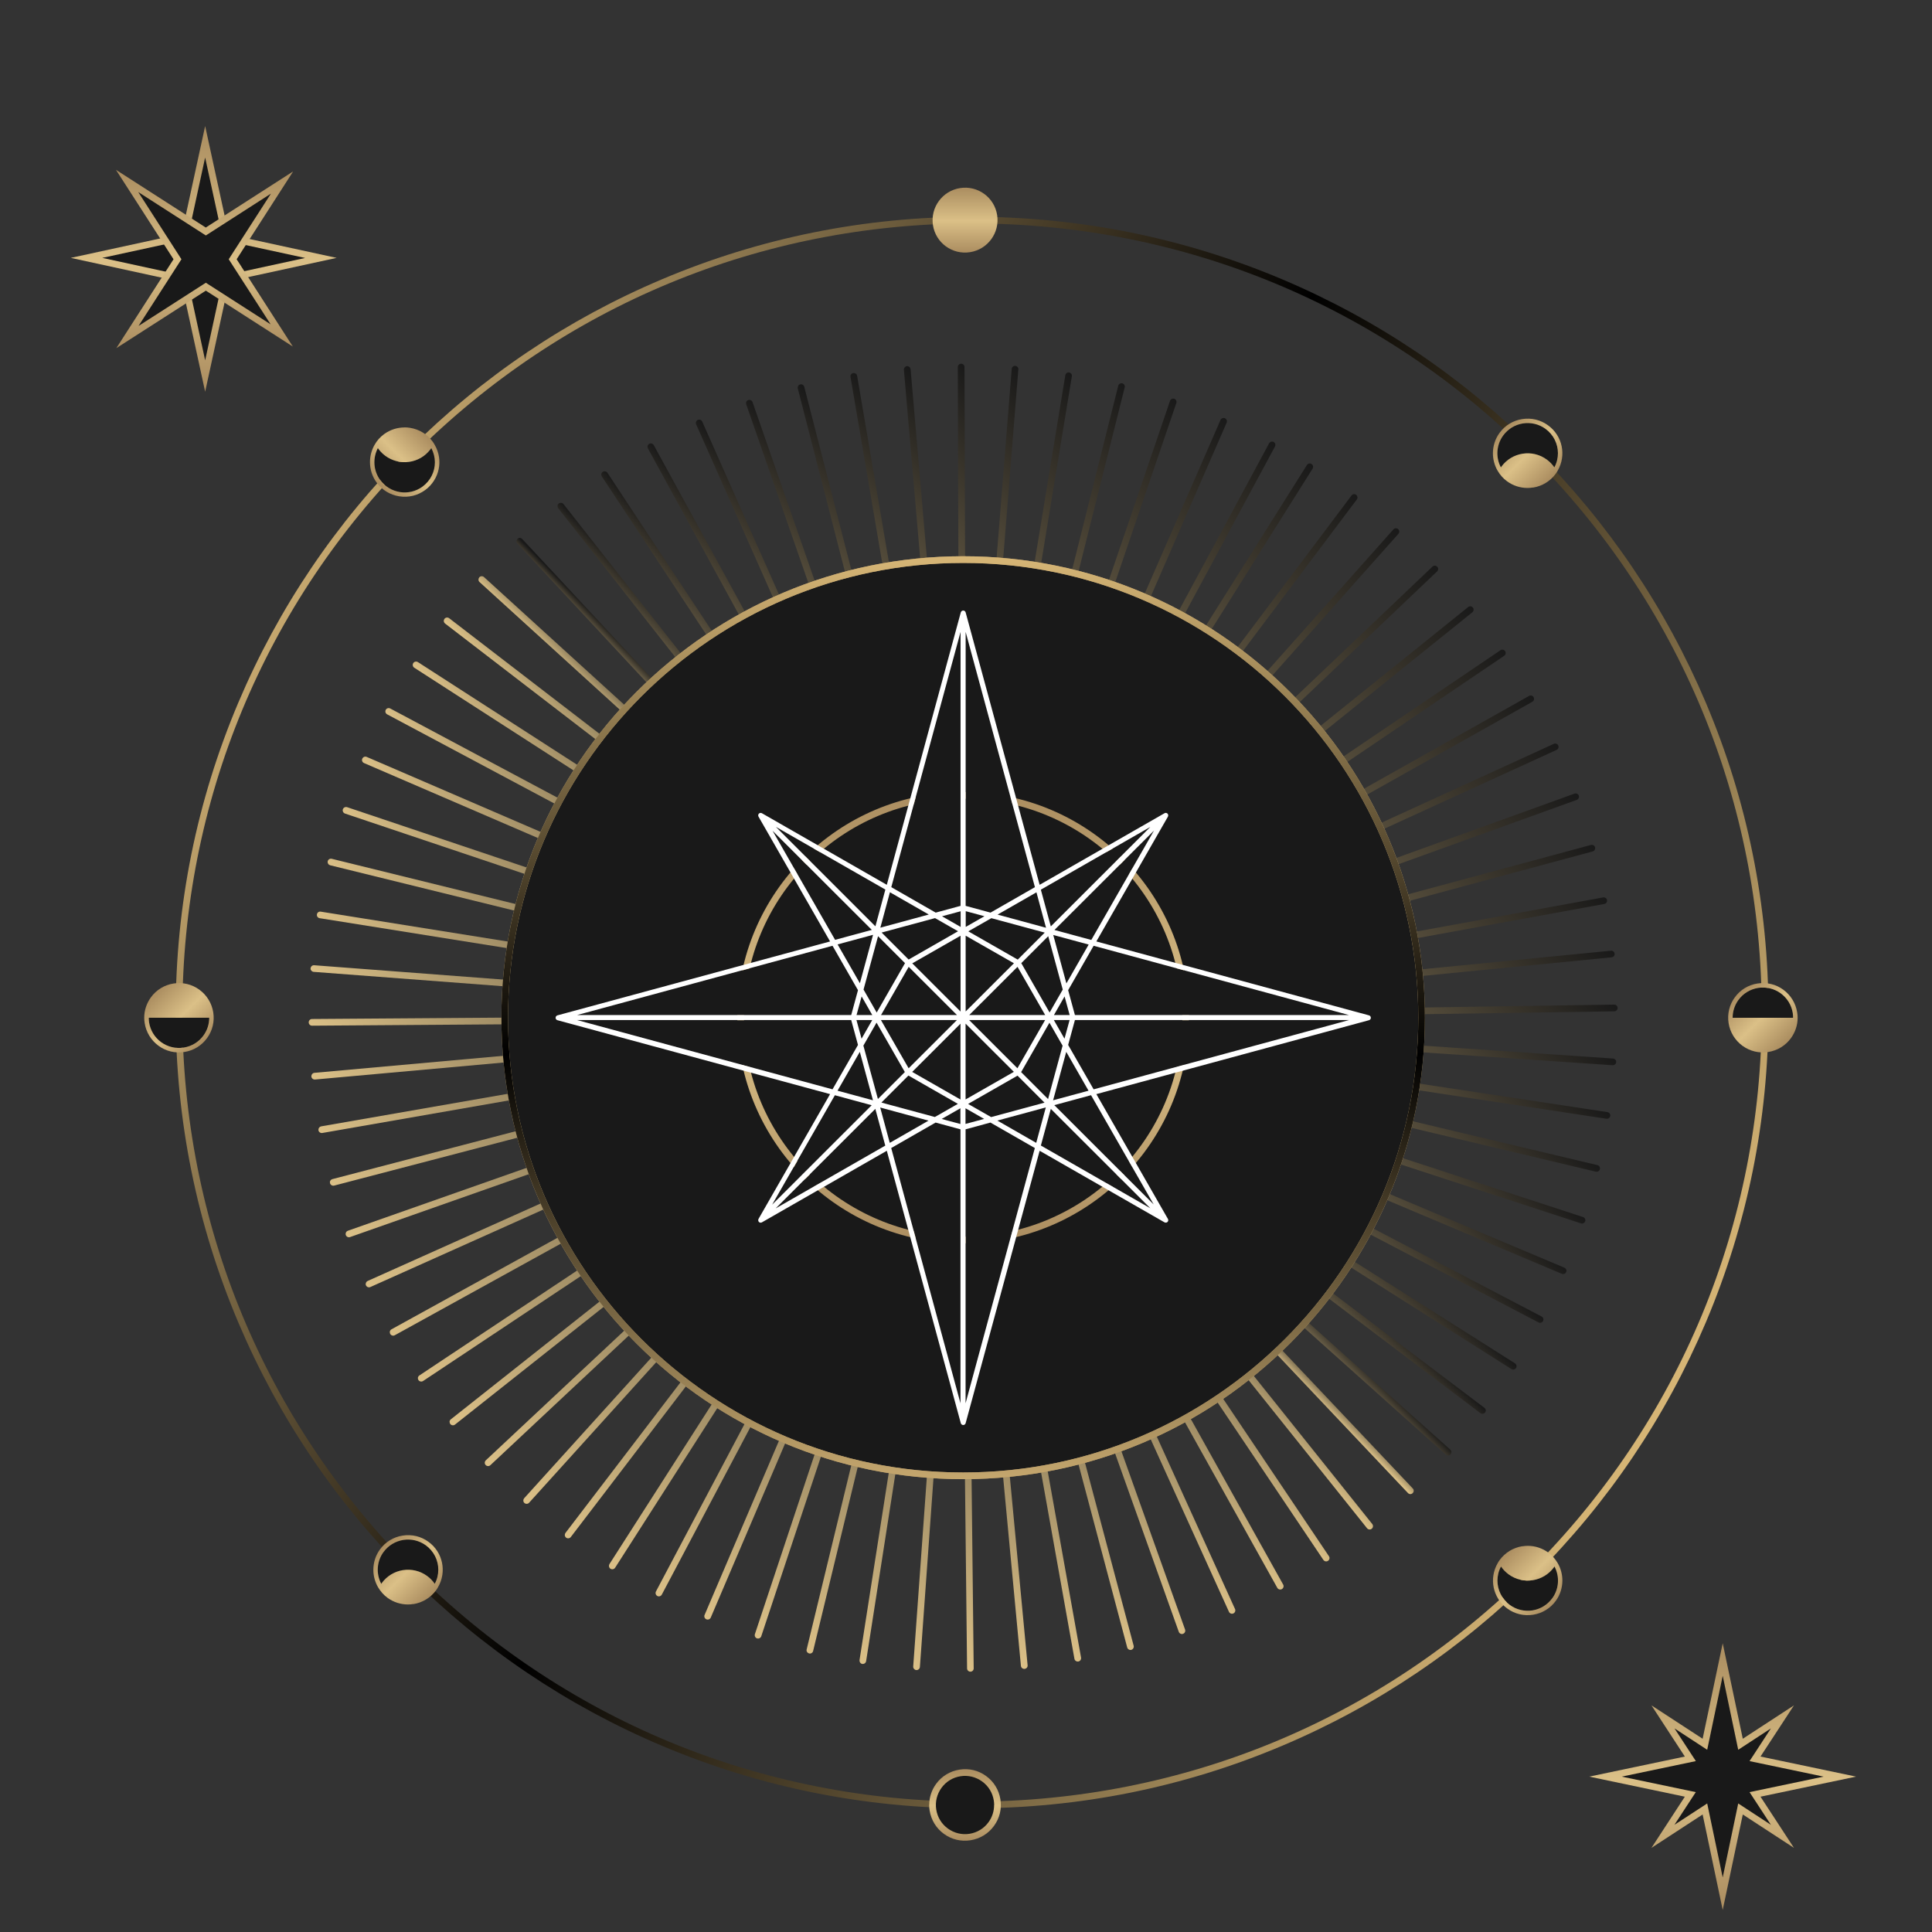 <?xml version="1.0" encoding="UTF-8"?> <svg xmlns="http://www.w3.org/2000/svg" width="210" height="210" viewBox="0 0 210 210" fill="none"><rect x="0" y="0" width="210" height="210" fill="#333333" stroke="none"/><path d="M104.332 110.621C104.332 110.554 104.349 110.488 104.39 110.43L142.052 50.553C142.16 50.379 142.383 50.33 142.556 50.437C142.73 50.544 142.779 50.767 142.672 50.941L105.01 110.819C104.902 110.992 104.679 111.042 104.506 110.935C104.398 110.868 104.332 110.744 104.332 110.629V110.621Z" fill="url(#paint0_linear_286_18007)"></path><path d="M104.332 110.629C104.332 110.554 104.357 110.48 104.406 110.414L146.904 53.858C147.028 53.701 147.251 53.668 147.408 53.784C147.565 53.908 147.598 54.131 147.482 54.288L104.985 110.843C104.861 111 104.638 111.034 104.481 110.918C104.39 110.843 104.332 110.736 104.332 110.629Z" fill="url(#paint1_linear_286_18007)"></path><path d="M104.332 110.628C104.332 110.546 104.365 110.455 104.423 110.389L151.457 57.544C151.59 57.395 151.821 57.379 151.97 57.511C152.119 57.643 152.135 57.875 152.003 58.023L104.968 110.868C104.836 111.017 104.605 111.033 104.456 110.901C104.373 110.827 104.332 110.728 104.332 110.628Z" fill="url(#paint2_linear_286_18007)"></path><path d="M104.332 110.629C104.332 110.529 104.373 110.438 104.448 110.364L155.705 61.586C155.854 61.445 156.077 61.453 156.218 61.602C156.358 61.751 156.35 61.974 156.201 62.115L104.944 110.893C104.795 111.034 104.572 111.025 104.431 110.876C104.365 110.81 104.332 110.719 104.332 110.629Z" fill="url(#paint3_linear_286_18007)"></path><path d="M104.332 110.629C104.332 110.522 104.382 110.414 104.465 110.348L159.582 65.983C159.739 65.859 159.97 65.884 160.094 66.041C160.218 66.198 160.194 66.421 160.037 66.553L104.919 110.918C104.762 111.042 104.531 111.017 104.407 110.86C104.349 110.794 104.324 110.712 104.324 110.629H104.332Z" fill="url(#paint4_linear_286_18007)"></path><path d="M104.332 110.629C104.332 110.513 104.39 110.398 104.49 110.331L163.095 70.677C163.26 70.562 163.483 70.611 163.599 70.776C163.714 70.942 163.665 71.165 163.5 71.281L104.894 110.935C104.729 111.05 104.506 111.001 104.39 110.836C104.349 110.769 104.324 110.703 104.324 110.629H104.332Z" fill="url(#paint5_linear_286_18007)"></path><path d="M104.332 110.628C104.332 110.505 104.399 110.381 104.514 110.314L166.202 75.644C166.376 75.545 166.599 75.611 166.698 75.784C166.797 75.958 166.731 76.181 166.557 76.28L104.87 110.951C104.696 111.05 104.473 110.984 104.374 110.81C104.341 110.752 104.324 110.695 104.324 110.637L104.332 110.628Z" fill="url(#paint6_linear_286_18007)"></path><path d="M104.332 110.629C104.332 110.488 104.406 110.356 104.547 110.298L168.896 80.851C169.078 80.768 169.293 80.851 169.375 81.033C169.458 81.215 169.375 81.43 169.193 81.512L104.844 110.959C104.663 111.042 104.448 110.959 104.365 110.777C104.34 110.728 104.332 110.678 104.332 110.629Z" fill="url(#paint7_linear_286_18007)"></path><path d="M104.332 110.629C104.332 110.48 104.423 110.339 104.572 110.29L171.144 86.264C171.334 86.198 171.541 86.297 171.607 86.479C171.673 86.669 171.574 86.876 171.392 86.942L104.82 110.967C104.63 111.034 104.423 110.934 104.357 110.753C104.34 110.711 104.332 110.67 104.332 110.629Z" fill="url(#paint8_linear_286_18007)"></path><path d="M104.332 110.629C104.332 110.472 104.44 110.323 104.597 110.282L172.93 91.843C173.12 91.793 173.326 91.909 173.376 92.099C173.425 92.289 173.31 92.488 173.12 92.546L104.787 110.984C104.597 111.034 104.39 110.918 104.341 110.728C104.332 110.695 104.324 110.662 104.324 110.637L104.332 110.629Z" fill="url(#paint9_linear_286_18007)"></path><path d="M104.332 110.621C104.332 110.447 104.456 110.298 104.63 110.265L174.251 97.546C174.45 97.513 174.64 97.637 174.673 97.835C174.706 98.034 174.582 98.224 174.384 98.257L104.762 110.976C104.563 111.009 104.373 110.885 104.34 110.687C104.34 110.662 104.34 110.645 104.34 110.621H104.332Z" fill="url(#paint10_linear_286_18007)"></path><path d="M104.332 110.62C104.332 110.439 104.473 110.282 104.663 110.257L175.103 103.339C175.301 103.323 175.483 103.463 175.499 103.662C175.524 103.86 175.375 104.042 175.177 104.058L104.737 110.976C104.539 110.992 104.357 110.852 104.34 110.653C104.34 110.645 104.34 110.629 104.34 110.62H104.332Z" fill="url(#paint11_linear_286_18007)"></path><path d="M104.332 110.629C104.332 110.43 104.489 110.265 104.687 110.265L175.458 109.199C175.656 109.199 175.822 109.356 175.83 109.554C175.83 109.744 175.673 109.918 175.475 109.926L104.704 110.992C104.506 110.992 104.34 110.835 104.332 110.637V110.629Z" fill="url(#paint12_linear_286_18007)"></path><path d="M104.332 110.629C104.332 110.629 104.332 110.612 104.332 110.604C104.349 110.405 104.522 110.257 104.72 110.265L175.334 115.059C175.532 115.075 175.69 115.249 175.673 115.447C175.656 115.645 175.483 115.794 175.285 115.786L104.671 110.992C104.481 110.976 104.332 110.819 104.332 110.629Z" fill="url(#paint13_linear_286_18007)"></path><path d="M104.332 110.629C104.332 110.629 104.332 110.596 104.332 110.571C104.365 110.373 104.547 110.24 104.745 110.265L174.723 120.885C174.921 120.918 175.053 121.1 175.028 121.299C174.995 121.497 174.813 121.629 174.615 121.604L104.638 110.984C104.456 110.959 104.332 110.802 104.332 110.629Z" fill="url(#paint14_linear_286_18007)"></path><path d="M104.332 110.629C104.332 110.629 104.332 110.571 104.34 110.546C104.39 110.348 104.58 110.232 104.778 110.273L173.632 126.646C173.83 126.695 173.946 126.886 173.904 127.084C173.855 127.282 173.665 127.398 173.466 127.357L104.613 110.984C104.448 110.943 104.332 110.794 104.332 110.629Z" fill="url(#paint15_linear_286_18007)"></path><path d="M104.332 110.629C104.332 110.629 104.332 110.555 104.349 110.513C104.415 110.323 104.613 110.216 104.803 110.282L172.07 132.291C172.26 132.357 172.367 132.555 172.301 132.745C172.235 132.935 172.037 133.043 171.846 132.977L104.58 110.968C104.431 110.918 104.332 110.778 104.332 110.621V110.629Z" fill="url(#paint16_linear_286_18007)"></path><path d="M104.332 110.629C104.332 110.579 104.341 110.538 104.357 110.488C104.432 110.307 104.647 110.216 104.837 110.298L170.045 137.795C170.227 137.869 170.318 138.084 170.235 138.266C170.161 138.448 169.946 138.539 169.756 138.456L104.547 110.959C104.407 110.902 104.324 110.769 104.324 110.629H104.332Z" fill="url(#paint17_linear_286_18007)"></path><path d="M104.332 110.621C104.332 110.563 104.349 110.505 104.373 110.455C104.464 110.282 104.687 110.207 104.861 110.298L167.565 143.101C167.739 143.192 167.813 143.415 167.722 143.589C167.631 143.762 167.408 143.836 167.235 143.746L104.53 110.943C104.406 110.877 104.332 110.753 104.332 110.621Z" fill="url(#paint18_linear_286_18007)"></path><path d="M104.332 110.621C104.332 110.554 104.349 110.488 104.39 110.431C104.497 110.265 104.72 110.207 104.894 110.315L164.673 148.192C164.838 148.299 164.896 148.523 164.788 148.696C164.681 148.861 164.458 148.919 164.284 148.812L104.506 110.935C104.398 110.869 104.34 110.745 104.34 110.629L104.332 110.621Z" fill="url(#paint19_linear_286_18007)"></path><path d="M104.332 110.629C104.332 110.554 104.357 110.472 104.406 110.414C104.53 110.257 104.754 110.224 104.919 110.34L161.35 153.027C161.507 153.151 161.54 153.374 161.425 153.531C161.301 153.688 161.078 153.721 160.912 153.605L104.481 110.918C104.39 110.844 104.34 110.736 104.34 110.629H104.332Z" fill="url(#paint20_linear_286_18007)"></path><path d="M104.332 110.629C104.332 110.546 104.366 110.455 104.423 110.389C104.556 110.24 104.787 110.224 104.936 110.364L157.64 157.572C157.789 157.704 157.805 157.936 157.665 158.085C157.532 158.233 157.301 158.25 157.152 158.109L104.448 110.901C104.366 110.827 104.324 110.728 104.324 110.629H104.332Z" fill="url(#paint21_linear_286_18007)"></path><path d="M104.332 110.629C104.332 110.529 104.373 110.438 104.448 110.364C104.597 110.224 104.82 110.232 104.96 110.381L153.565 161.787C153.705 161.936 153.697 162.159 153.548 162.3C153.4 162.44 153.176 162.432 153.036 162.283L104.431 110.876C104.365 110.81 104.332 110.719 104.332 110.629Z" fill="url(#paint22_linear_286_18007)"></path><path d="M104.332 110.629C104.332 110.521 104.382 110.414 104.465 110.348C104.622 110.224 104.853 110.249 104.977 110.406L149.16 165.655C149.284 165.812 149.259 166.044 149.102 166.168C148.945 166.292 148.714 166.267 148.59 166.11L104.407 110.86C104.357 110.794 104.324 110.711 104.324 110.637L104.332 110.629Z" fill="url(#paint23_linear_286_18007)"></path><path d="M104.332 110.629C104.332 110.513 104.39 110.397 104.489 110.331C104.654 110.215 104.878 110.265 104.993 110.43L144.449 169.151C144.565 169.316 144.515 169.539 144.35 169.655C144.184 169.771 143.961 169.721 143.846 169.556L104.39 110.835C104.349 110.777 104.332 110.703 104.332 110.637V110.629Z" fill="url(#paint24_linear_286_18007)"></path><path d="M104.332 110.628C104.332 110.504 104.398 110.381 104.522 110.314C104.696 110.215 104.919 110.281 105.018 110.455L139.474 172.234C139.573 172.407 139.507 172.63 139.333 172.729C139.16 172.829 138.936 172.763 138.837 172.589L104.382 110.81C104.349 110.752 104.332 110.695 104.332 110.637V110.628Z" fill="url(#paint25_linear_286_18007)"></path><path d="M104.332 110.629C104.332 110.488 104.415 110.356 104.547 110.298C104.729 110.216 104.944 110.298 105.026 110.48L134.242 174.895C134.325 175.077 134.242 175.292 134.06 175.375C133.878 175.457 133.663 175.375 133.581 175.193L104.365 110.778C104.34 110.728 104.332 110.678 104.332 110.629Z" fill="url(#paint26_linear_286_18007)"></path><path d="M104.332 110.629C104.332 110.48 104.423 110.34 104.572 110.29C104.762 110.224 104.969 110.323 105.035 110.513L128.813 177.127C128.879 177.317 128.779 177.523 128.589 177.59C128.399 177.656 128.193 177.556 128.127 177.366L104.349 110.753C104.349 110.753 104.324 110.67 104.324 110.629H104.332Z" fill="url(#paint27_linear_286_18007)"></path><path d="M104.332 110.629C104.332 110.472 104.439 110.323 104.605 110.282C104.795 110.232 104.993 110.348 105.051 110.538L123.225 178.887C123.275 179.077 123.159 179.275 122.969 179.333C122.779 179.383 122.581 179.267 122.523 179.077L104.349 110.728C104.349 110.728 104.34 110.662 104.34 110.637L104.332 110.629Z" fill="url(#paint28_linear_286_18007)"></path><path d="M104.332 110.62C104.332 110.447 104.456 110.298 104.63 110.265C104.828 110.232 105.018 110.364 105.051 110.554L117.506 180.176C117.539 180.374 117.407 180.564 117.208 180.598C117.01 180.631 116.82 180.498 116.787 180.308L104.332 110.686C104.332 110.686 104.332 110.645 104.332 110.62Z" fill="url(#paint29_linear_286_18007)"></path><path d="M104.332 110.62C104.332 110.439 104.473 110.281 104.663 110.257C104.861 110.24 105.043 110.381 105.059 110.587L111.696 181.003C111.721 181.201 111.572 181.383 111.365 181.399C111.167 181.416 110.985 181.275 110.969 181.069L104.332 110.653C104.332 110.653 104.332 110.629 104.332 110.62Z" fill="url(#paint30_linear_286_18007)"></path><path d="M104.332 110.629C104.332 110.43 104.489 110.265 104.687 110.265C104.886 110.265 105.051 110.422 105.051 110.621L105.836 181.342C105.836 181.548 105.679 181.705 105.481 181.705C105.282 181.705 105.117 181.548 105.117 181.35L104.332 110.629Z" fill="url(#paint31_linear_286_18007)"></path><path d="M99.262 181.168C99.262 181.168 99.262 181.151 99.262 181.143L104.336 110.604C104.353 110.405 104.526 110.257 104.725 110.265C104.923 110.282 105.08 110.455 105.064 110.653L99.989 181.193C99.972 181.391 99.799 181.54 99.601 181.532C99.41 181.515 99.262 181.358 99.262 181.168Z" fill="url(#paint32_linear_286_18007)"></path><path d="M93.426 180.507C93.426 180.507 93.426 180.466 93.426 180.449L104.335 110.571C104.368 110.373 104.55 110.24 104.748 110.265C104.947 110.29 105.079 110.48 105.054 110.678L94.145 180.557C94.112 180.755 93.93 180.887 93.732 180.862C93.55 180.838 93.426 180.681 93.426 180.507Z" fill="url(#paint33_linear_286_18007)"></path><path d="M87.672 179.366C87.672 179.366 87.672 179.308 87.681 179.284L104.342 110.546C104.392 110.348 104.582 110.232 104.78 110.281C104.979 110.331 105.094 110.521 105.045 110.72L88.383 179.457C88.334 179.655 88.143 179.771 87.945 179.722C87.78 179.68 87.664 179.531 87.664 179.366H87.672Z" fill="url(#paint34_linear_286_18007)"></path><path d="M82.035 177.746C82.035 177.746 82.035 177.672 82.052 177.631L104.35 110.505C104.416 110.315 104.623 110.215 104.813 110.273C105.003 110.339 105.102 110.538 105.044 110.728L82.746 177.854C82.68 178.044 82.473 178.143 82.283 178.085C82.134 178.036 82.035 177.895 82.035 177.738V177.746Z" fill="url(#paint35_linear_286_18007)"></path><path d="M76.555 175.672C76.555 175.623 76.563 175.573 76.588 175.532L104.365 110.48C104.448 110.298 104.655 110.207 104.845 110.29C105.027 110.373 105.118 110.579 105.035 110.769L77.257 175.821C77.174 176.003 76.968 176.094 76.778 176.011C76.637 175.953 76.555 175.821 76.555 175.68V175.672Z" fill="url(#paint36_linear_286_18007)"></path><path d="M71.258 173.151C71.258 173.094 71.274 173.036 71.299 172.986L104.374 110.455C104.465 110.282 104.689 110.207 104.862 110.307C105.036 110.398 105.11 110.621 105.011 110.794L71.936 173.325C71.845 173.499 71.621 173.573 71.448 173.474C71.324 173.408 71.258 173.284 71.258 173.151Z" fill="url(#paint37_linear_286_18007)"></path><path d="M66.191 170.201C66.191 170.135 66.208 170.069 66.249 170.002L104.391 110.43C104.498 110.265 104.721 110.216 104.895 110.323C105.06 110.43 105.11 110.654 105.002 110.827L66.861 170.407C66.753 170.573 66.53 170.622 66.357 170.515C66.249 170.449 66.191 170.325 66.191 170.209V170.201Z" fill="url(#paint38_linear_286_18007)"></path><path d="M61.391 166.845C61.391 166.771 61.415 166.688 61.465 166.622L104.408 110.405C104.532 110.248 104.756 110.215 104.921 110.339C105.078 110.463 105.111 110.686 104.987 110.852L62.044 167.068C61.92 167.225 61.696 167.258 61.531 167.134C61.44 167.06 61.391 166.952 61.391 166.845Z" fill="url(#paint39_linear_286_18007)"></path><path d="M56.883 163.093C56.883 163.002 56.916 162.92 56.974 162.853L104.43 110.381C104.562 110.232 104.793 110.224 104.942 110.356C105.091 110.488 105.099 110.72 104.967 110.868L57.511 163.341C57.379 163.49 57.147 163.498 56.998 163.366C56.916 163.291 56.883 163.192 56.883 163.093Z" fill="url(#paint40_linear_286_18007)"></path><path d="M52.691 158.994C52.691 158.894 52.733 158.804 52.807 158.729L104.445 110.364C104.594 110.224 104.817 110.232 104.957 110.381C105.098 110.529 105.09 110.753 104.941 110.893L53.303 159.258C53.154 159.399 52.931 159.39 52.791 159.242C52.724 159.175 52.691 159.085 52.691 158.994Z" fill="url(#paint41_linear_286_18007)"></path><path d="M48.863 154.556C48.863 154.448 48.913 154.341 49.004 154.275L104.476 110.348C104.634 110.224 104.865 110.249 104.989 110.406C105.113 110.563 105.088 110.794 104.931 110.918L49.458 154.845C49.301 154.969 49.07 154.944 48.946 154.787C48.896 154.721 48.871 154.638 48.871 154.564L48.863 154.556Z" fill="url(#paint42_linear_286_18007)"></path><path d="M45.418 149.812C45.418 149.696 45.476 149.58 45.583 149.506L104.502 110.315C104.668 110.207 104.891 110.249 105.007 110.414C105.114 110.579 105.073 110.802 104.907 110.918L45.988 150.109C45.823 150.217 45.6 150.175 45.484 150.01C45.443 149.952 45.426 149.878 45.426 149.812H45.418Z" fill="url(#paint43_linear_286_18007)"></path><path d="M42.367 144.803C42.367 144.679 42.433 144.555 42.557 144.489L104.526 110.314C104.7 110.215 104.923 110.281 105.022 110.455C105.121 110.628 105.055 110.852 104.881 110.951L42.913 145.134C42.739 145.233 42.516 145.167 42.417 144.993C42.384 144.935 42.376 144.877 42.376 144.82L42.367 144.803Z" fill="url(#paint44_linear_286_18007)"></path><path d="M39.754 139.564C39.754 139.423 39.837 139.291 39.969 139.233L104.55 110.298C104.732 110.216 104.946 110.298 105.029 110.48C105.112 110.662 105.029 110.877 104.847 110.959L40.258 139.894C40.077 139.977 39.862 139.894 39.779 139.712C39.754 139.663 39.746 139.613 39.746 139.564H39.754Z" fill="url(#paint45_linear_286_18007)"></path><path d="M37.57 134.117C37.57 133.968 37.661 133.828 37.81 133.778L104.572 110.282C104.762 110.216 104.969 110.315 105.035 110.505C105.101 110.695 105.002 110.902 104.812 110.968L38.05 134.464C37.86 134.53 37.653 134.431 37.587 134.241C37.57 134.2 37.57 134.158 37.57 134.117Z" fill="url(#paint46_linear_286_18007)"></path><path d="M35.855 128.513C35.855 128.356 35.963 128.208 36.128 128.166L104.61 110.273C104.8 110.224 104.998 110.339 105.056 110.529C105.105 110.72 104.99 110.918 104.8 110.976L36.318 128.869C36.128 128.918 35.93 128.803 35.872 128.613C35.872 128.58 35.864 128.555 35.864 128.522L35.855 128.513Z" fill="url(#paint47_linear_286_18007)"></path><path d="M34.613 122.786C34.613 122.612 34.737 122.464 34.911 122.43L104.632 110.265C104.83 110.232 105.02 110.364 105.053 110.562C105.086 110.761 104.954 110.951 104.756 110.984L35.035 123.15C34.836 123.183 34.646 123.05 34.613 122.852C34.613 122.827 34.613 122.811 34.613 122.786Z" fill="url(#paint48_linear_286_18007)"></path><path d="M33.844 116.976C33.844 116.794 33.984 116.629 34.174 116.612L104.664 110.257C104.862 110.24 105.044 110.389 105.061 110.587C105.077 110.786 104.929 110.959 104.73 110.984L34.24 117.339C34.042 117.356 33.86 117.207 33.844 117.009C33.844 117.001 33.844 116.984 33.844 116.976Z" fill="url(#paint49_linear_286_18007)"></path><path d="M33.555 111.125C33.555 110.926 33.712 110.761 33.918 110.761L104.697 110.257C104.896 110.257 105.061 110.414 105.061 110.62C105.061 110.819 104.904 110.984 104.697 110.984L33.918 111.488C33.72 111.488 33.555 111.331 33.555 111.125Z" fill="url(#paint50_linear_286_18007)"></path><path d="M33.762 105.273C33.762 105.273 33.762 105.257 33.762 105.248C33.779 105.05 33.952 104.901 34.151 104.918L104.723 110.273C104.921 110.29 105.078 110.463 105.054 110.662C105.037 110.86 104.863 111.009 104.665 110.992L34.093 105.637C33.903 105.62 33.754 105.463 33.754 105.273H33.762Z" fill="url(#paint51_linear_286_18007)"></path><path d="M34.446 99.446C34.446 99.446 34.446 99.405 34.446 99.388C34.479 99.19 34.661 99.058 34.859 99.091L104.745 110.265C104.944 110.298 105.076 110.48 105.043 110.678C105.01 110.876 104.828 111.009 104.63 110.976L34.743 99.802C34.562 99.777 34.438 99.62 34.438 99.446H34.446Z" fill="url(#paint52_linear_286_18007)"></path><path d="M35.613 93.703C35.613 93.703 35.613 93.645 35.621 93.612C35.671 93.413 35.87 93.298 36.06 93.347L104.781 110.265C104.979 110.315 105.095 110.513 105.045 110.703C104.996 110.902 104.797 111.017 104.607 110.968L35.886 94.05C35.721 94.009 35.613 93.86 35.613 93.695V93.703Z" fill="url(#paint53_linear_286_18007)"></path><path d="M37.25 88.082C37.25 88.082 37.25 88.008 37.267 87.967C37.333 87.776 37.539 87.677 37.729 87.735L104.814 110.281C105.004 110.347 105.103 110.554 105.045 110.744C104.979 110.934 104.773 111.033 104.583 110.976L37.498 88.429C37.349 88.38 37.25 88.239 37.25 88.082Z" fill="url(#paint54_linear_286_18007)"></path><path d="M39.348 82.603C39.348 82.553 39.356 82.504 39.381 82.463C39.463 82.281 39.67 82.19 39.86 82.272L104.845 110.29C105.027 110.372 105.118 110.579 105.036 110.769C104.953 110.951 104.746 111.042 104.556 110.959L39.571 82.942C39.43 82.884 39.348 82.752 39.348 82.611V82.603Z" fill="url(#paint55_linear_286_18007)"></path><path d="M41.887 77.33C41.887 77.272 41.903 77.214 41.928 77.156C42.019 76.983 42.242 76.917 42.416 77.008L104.864 110.306C105.037 110.397 105.103 110.62 105.013 110.794C104.922 110.967 104.699 111.033 104.525 110.942L42.077 77.644C41.953 77.578 41.887 77.454 41.887 77.322V77.33Z" fill="url(#paint56_linear_286_18007)"></path><path d="M44.863 72.272C44.863 72.206 44.88 72.14 44.921 72.074C45.029 71.909 45.252 71.859 45.425 71.967L104.898 110.315C105.063 110.422 105.113 110.645 105.006 110.819C104.898 110.984 104.675 111.034 104.501 110.926L45.029 72.578C44.921 72.512 44.863 72.388 44.863 72.272Z" fill="url(#paint57_linear_286_18007)"></path><path d="M48.238 67.487C48.238 67.412 48.263 67.33 48.313 67.264C48.437 67.107 48.66 67.074 48.825 67.198L104.918 110.331C105.075 110.455 105.108 110.678 104.984 110.844C104.86 111.001 104.637 111.034 104.471 110.91L48.379 67.776C48.288 67.702 48.238 67.594 48.238 67.487Z" fill="url(#paint58_linear_286_18007)"></path><path d="M52.008 62.999C52.008 62.908 52.041 62.825 52.099 62.751C52.231 62.602 52.462 62.594 52.611 62.726L104.935 110.356C105.084 110.488 105.092 110.719 104.96 110.868C104.828 111.017 104.596 111.025 104.447 110.893L52.123 63.263C52.041 63.189 52.008 63.09 52.008 62.999Z" fill="url(#paint59_linear_286_18007)"></path><path d="M56.137 58.834C56.137 58.734 56.178 58.635 56.252 58.569C56.401 58.429 56.633 58.445 56.765 58.586L104.965 110.381C105.105 110.529 105.089 110.761 104.948 110.893C104.799 111.034 104.568 111.025 104.436 110.876L56.236 59.082C56.17 59.015 56.137 58.925 56.137 58.834Z" fill="url(#paint60_linear_286_18007)"></path><path d="M60.594 55.024C60.594 54.916 60.643 54.809 60.734 54.734C60.891 54.611 61.123 54.635 61.247 54.792L104.984 110.397C105.107 110.554 105.083 110.786 104.926 110.91C104.769 111.034 104.537 111.009 104.413 110.852L60.676 55.247C60.627 55.181 60.602 55.098 60.602 55.024H60.594Z" fill="url(#paint61_linear_286_18007)"></path><path d="M65.352 51.594C65.352 51.478 65.409 51.362 65.517 51.288C65.682 51.181 65.905 51.222 66.021 51.387L105.006 110.414C105.113 110.579 105.072 110.802 104.906 110.918C104.741 111.025 104.518 110.984 104.402 110.819L65.418 51.792C65.376 51.734 65.36 51.66 65.36 51.594H65.352Z" fill="url(#paint62_linear_286_18007)"></path><path d="M70.375 48.569C70.375 48.437 70.441 48.313 70.565 48.246C70.739 48.147 70.962 48.214 71.061 48.387L105.021 110.438C105.12 110.612 105.054 110.835 104.88 110.934C104.707 111.034 104.483 110.967 104.384 110.794L70.425 48.742C70.391 48.685 70.383 48.627 70.383 48.569H70.375Z" fill="url(#paint63_linear_286_18007)"></path><path d="M75.633 45.974C75.633 45.834 75.716 45.701 75.848 45.643C76.029 45.561 76.244 45.643 76.327 45.825L105.03 110.472C105.113 110.654 105.03 110.869 104.849 110.951C104.667 111.034 104.452 110.951 104.369 110.769L75.666 46.123C75.641 46.073 75.633 46.024 75.633 45.974Z" fill="url(#paint64_linear_286_18007)"></path><path d="M81.086 43.825C81.086 43.676 81.177 43.536 81.334 43.486C81.524 43.42 81.731 43.519 81.797 43.709L105.045 110.513C105.111 110.703 105.012 110.91 104.822 110.976C104.632 111.042 104.425 110.943 104.359 110.753L81.111 43.949C81.111 43.949 81.094 43.867 81.094 43.833L81.086 43.825Z" fill="url(#paint65_linear_286_18007)"></path><path d="M86.707 42.13C86.707 41.965 86.814 41.825 86.98 41.783C87.178 41.734 87.368 41.849 87.418 42.048L105.046 110.546C105.096 110.736 104.98 110.934 104.782 110.984C104.592 111.033 104.394 110.918 104.344 110.719L86.715 42.221C86.715 42.221 86.707 42.164 86.707 42.13Z" fill="url(#paint66_linear_286_18007)"></path><path d="M92.438 40.907C92.438 40.734 92.561 40.577 92.743 40.552C92.942 40.519 93.132 40.651 93.165 40.849L105.058 110.571C105.091 110.769 104.959 110.959 104.76 110.992C104.562 111.025 104.372 110.893 104.339 110.695L92.446 40.973C92.446 40.973 92.446 40.932 92.446 40.916L92.438 40.907Z" fill="url(#paint67_linear_286_18007)"></path><path d="M98.25 40.164C98.25 39.974 98.391 39.817 98.581 39.8C98.779 39.784 98.953 39.932 98.977 40.131L105.06 110.596C105.077 110.794 104.928 110.967 104.73 110.992C104.531 111.009 104.358 110.86 104.333 110.662L98.25 40.197C98.25 40.197 98.25 40.172 98.25 40.164Z" fill="url(#paint68_linear_286_18007)"></path><path d="M104.109 39.899C104.109 39.701 104.275 39.536 104.473 39.536C104.671 39.536 104.837 39.701 104.837 39.899L105.06 110.62C105.06 110.819 104.895 110.984 104.696 110.984C104.498 110.984 104.333 110.819 104.333 110.62L104.109 39.899Z" fill="url(#paint69_linear_286_18007)"></path><path d="M104.332 110.628C104.332 110.628 104.332 110.612 104.332 110.595L109.969 40.097C109.985 39.899 110.159 39.75 110.357 39.767C110.555 39.783 110.704 39.957 110.688 40.155L105.051 110.653C105.035 110.852 104.861 111 104.663 110.984C104.473 110.967 104.332 110.81 104.332 110.62V110.628Z" fill="url(#paint70_linear_286_18007)"></path><path d="M104.332 110.629C104.332 110.629 104.332 110.587 104.332 110.571L115.796 40.783C115.829 40.585 116.019 40.453 116.209 40.486C116.407 40.519 116.539 40.709 116.506 40.899L105.043 110.686C105.01 110.885 104.82 111.017 104.63 110.984C104.448 110.951 104.324 110.802 104.324 110.629H104.332Z" fill="url(#paint71_linear_286_18007)"></path><path d="M104.332 110.628C104.332 110.628 104.332 110.571 104.34 110.538L121.547 41.932C121.597 41.742 121.795 41.618 121.985 41.668C122.184 41.717 122.3 41.916 122.25 42.106L105.043 110.711C104.993 110.909 104.795 111.025 104.605 110.976C104.439 110.934 104.332 110.785 104.332 110.62V110.628Z" fill="url(#paint72_linear_286_18007)"></path><path d="M104.332 110.629C104.332 110.629 104.332 110.554 104.349 110.513L127.176 43.569C127.242 43.379 127.449 43.28 127.639 43.346C127.829 43.412 127.928 43.618 127.862 43.809L105.035 110.753C104.969 110.943 104.762 111.042 104.572 110.976C104.423 110.926 104.324 110.786 104.324 110.629H104.332Z" fill="url(#paint73_linear_286_18007)"></path><path d="M104.332 110.629C104.332 110.579 104.34 110.529 104.365 110.48L132.663 45.651C132.746 45.47 132.961 45.387 133.143 45.461C133.325 45.544 133.407 45.759 133.333 45.941L105.035 110.769C104.952 110.951 104.737 111.034 104.555 110.959C104.415 110.901 104.34 110.769 104.34 110.629H104.332Z" fill="url(#paint74_linear_286_18007)"></path><path d="M104.332 110.621C104.332 110.563 104.349 110.505 104.373 110.447L137.945 48.189C138.036 48.016 138.259 47.949 138.44 48.04C138.614 48.139 138.68 48.354 138.589 48.528L105.018 110.786C104.927 110.96 104.704 111.026 104.522 110.935C104.398 110.869 104.332 110.745 104.332 110.612V110.621Z" fill="url(#paint75_linear_286_18007)"></path><path d="M104.699 160.415C132.223 160.415 154.536 138.121 154.536 110.621C154.536 83.12 132.223 60.826 104.699 60.826C77.176 60.826 54.863 83.12 54.863 110.621C54.863 138.121 77.176 160.415 104.699 160.415Z" fill="#191919"></path><path d="M54.5 110.62C54.5 82.967 77.021 60.462 104.692 60.462C132.362 60.462 154.883 82.958 154.883 110.62C154.883 138.282 132.362 160.779 104.692 160.779C77.021 160.779 54.5 138.282 54.5 110.62ZM154.164 110.62C154.164 83.363 131.973 61.189 104.692 61.189C77.41 61.189 55.219 83.363 55.219 110.62C55.219 137.877 77.41 160.052 104.692 160.052C131.973 160.052 154.164 137.877 154.164 110.62Z" fill="url(#paint76_linear_286_18007)"></path><path d="M19.094 110.058C19.094 98.38 21.383 87.058 25.896 76.388C30.259 66.09 36.499 56.834 44.45 48.891C52.401 40.949 61.657 34.709 71.963 30.354C82.633 25.841 93.972 23.56 105.658 23.56C117.345 23.56 128.684 25.849 139.354 30.354C149.66 34.709 158.916 40.949 166.867 48.891C174.817 56.834 181.057 66.082 185.421 76.388C189.934 87.049 192.223 98.38 192.223 110.058C192.223 121.737 189.934 133.059 185.421 143.729C181.057 154.027 174.817 163.283 166.867 171.226C158.916 179.168 149.66 185.408 139.354 189.763C128.684 194.276 117.345 196.557 105.658 196.557C93.972 196.557 82.633 194.268 71.963 189.763C61.657 185.408 52.401 179.168 44.45 171.226C36.499 163.283 30.259 154.035 25.896 143.729C21.383 133.067 19.094 121.737 19.094 110.058ZM191.496 110.058C191.496 87.149 182.57 65.611 166.354 49.412C150.139 33.213 128.585 24.287 105.658 24.287C82.732 24.287 61.178 33.205 44.962 49.412C28.747 65.611 19.821 87.149 19.821 110.058C19.821 132.968 28.747 154.506 44.962 170.705C61.178 186.904 82.732 195.83 105.658 195.83C128.585 195.83 150.139 186.904 166.354 170.705C182.57 154.506 191.496 132.968 191.496 110.058Z" fill="url(#paint77_linear_286_18007)"></path><path d="M105.446 199.673C103.521 199.979 101.711 198.665 101.413 196.739C101.116 194.813 102.43 193.012 104.355 192.706C106.281 192.4 108.091 193.714 108.389 195.64C108.686 197.565 107.372 199.367 105.446 199.673Z" fill="#191919"></path><path d="M101.004 196.185C101.004 195.367 101.261 194.573 101.748 193.904C102.36 193.061 103.261 192.516 104.294 192.35C105.319 192.185 106.352 192.433 107.186 193.045C108.029 193.656 108.575 194.557 108.74 195.582C108.905 196.607 108.657 197.631 108.038 198.474C107.426 199.317 106.525 199.863 105.492 200.028C104.467 200.193 103.434 199.946 102.599 199.334C101.756 198.722 101.211 197.822 101.046 196.797C101.013 196.59 100.996 196.383 100.996 196.185H101.004ZM108.062 196.202C108.062 196.036 108.046 195.871 108.021 195.706C107.889 194.871 107.443 194.135 106.757 193.64C106.071 193.144 105.236 192.937 104.401 193.069C103.566 193.202 102.831 193.648 102.335 194.334C101.839 195.02 101.632 195.855 101.765 196.689C101.897 197.524 102.343 198.26 103.029 198.755C103.715 199.251 104.55 199.458 105.385 199.326C106.219 199.193 106.955 198.747 107.451 198.061C107.848 197.516 108.054 196.871 108.054 196.202H108.062Z" fill="url(#paint78_linear_286_18007)"></path><path d="M105.442 27.411C103.517 27.717 101.707 26.403 101.409 24.477C101.112 22.552 102.426 20.75 104.351 20.444C106.277 20.138 108.087 21.452 108.385 23.378C108.682 25.304 107.368 27.105 105.442 27.411Z" fill="url(#paint79_linear_286_18007)"></path><path d="M54.5 110.62C54.5 82.967 77.021 60.462 104.692 60.462C132.362 60.462 154.883 82.958 154.883 110.62C154.883 138.282 132.362 160.779 104.692 160.779C77.021 160.779 54.5 138.282 54.5 110.62ZM154.164 110.62C154.164 83.363 131.973 61.189 104.692 61.189C77.41 61.189 55.219 83.363 55.219 110.62C55.219 137.877 77.41 160.052 104.692 160.052C131.973 160.052 154.164 137.877 154.164 110.62Z" fill="url(#paint80_linear_286_18007)"></path><path d="M104.702 134.787C118.058 134.787 128.885 123.967 128.885 110.621C128.885 97.274 118.058 86.455 104.702 86.455C91.346 86.455 80.519 97.274 80.519 110.621C80.519 123.967 91.346 134.787 104.702 134.787Z" fill="#191919"></path><path d="M80.144 110.62C80.144 97.099 91.153 86.091 104.691 86.091C118.228 86.091 129.237 97.091 129.237 110.62C129.237 124.15 118.228 135.15 104.691 135.15C91.153 135.15 80.144 124.15 80.144 110.62ZM128.51 110.62C128.51 97.496 117.823 86.818 104.691 86.818C91.558 86.818 80.872 97.496 80.872 110.62C80.872 123.745 91.558 134.423 104.691 134.423C117.823 134.423 128.51 123.745 128.51 110.62Z" fill="url(#paint81_linear_286_18007)"></path><path d="M17.523 113.281C16.812 112.761 16.349 112 16.209 111.133C16.184 110.959 16.176 110.794 16.176 110.62H22.746C22.746 111.314 22.531 111.984 22.118 112.554C21.606 113.265 20.837 113.728 19.969 113.868C19.102 114 18.234 113.794 17.523 113.281Z" fill="#191919"></path><path d="M20.04 114.347C21.04 114.19 21.907 113.661 22.502 112.843C23.098 112.033 23.337 111.033 23.18 110.042C23.023 109.05 22.486 108.174 21.676 107.579C20.858 106.984 19.866 106.744 18.866 106.901C17.874 107.058 16.998 107.587 16.403 108.405C15.932 109.058 15.676 109.827 15.676 110.612C15.676 110.81 15.692 111.009 15.725 111.207C15.882 112.199 16.42 113.075 17.23 113.67C18.04 114.265 19.04 114.504 20.031 114.347H20.04ZM17.519 113.281C16.808 112.761 16.345 112 16.205 111.132C16.18 110.959 16.172 110.794 16.172 110.62H22.742C22.742 111.314 22.527 111.984 22.114 112.554C21.602 113.265 20.833 113.728 19.965 113.868C19.097 114 18.23 113.794 17.519 113.281Z" fill="url(#paint82_linear_286_18007)"></path><path d="M193.555 107.967C194.266 108.488 194.729 109.248 194.869 110.116C194.894 110.289 194.902 110.455 194.902 110.628H188.332C188.332 109.934 188.547 109.265 188.96 108.694C189.473 107.984 190.241 107.521 191.109 107.38C191.977 107.248 192.845 107.455 193.555 107.967Z" fill="#191919"></path><path d="M191.031 106.901C190.031 107.058 189.163 107.587 188.568 108.405C187.973 109.215 187.734 110.215 187.891 111.207C188.048 112.199 188.585 113.075 189.395 113.67C190.213 114.265 191.205 114.504 192.205 114.347C193.197 114.19 194.073 113.661 194.668 112.843C195.139 112.19 195.395 111.422 195.395 110.637C195.395 110.438 195.379 110.24 195.345 110.042C195.188 109.05 194.651 108.174 193.841 107.579C193.031 106.984 192.031 106.744 191.04 106.901H191.031ZM193.552 107.967C194.263 108.488 194.726 109.248 194.866 110.116C194.891 110.289 194.899 110.455 194.899 110.628H188.329C188.329 109.934 188.544 109.265 188.957 108.694C189.469 107.984 190.238 107.521 191.106 107.38C191.973 107.248 192.841 107.455 193.552 107.967Z" fill="url(#paint83_linear_286_18007)"></path><path d="M41.453 172.167C40.867 171.06 40.958 169.713 41.701 168.696C42.222 167.986 42.982 167.523 43.85 167.382C44.718 167.25 45.586 167.457 46.297 167.969C47.173 168.605 47.652 169.605 47.652 170.622C47.652 171.143 47.528 171.672 47.264 172.151C47.04 171.829 46.768 171.539 46.437 171.3C44.858 170.151 42.652 170.498 41.503 172.077C41.486 172.101 41.47 172.134 41.453 172.159V172.167Z" fill="#191919"></path><path d="M44.938 174.358C45.929 174.201 46.805 173.663 47.4 172.854C47.475 172.754 47.549 172.639 47.615 172.515C48.582 170.845 48.136 168.721 46.574 167.589C45.764 166.994 44.764 166.754 43.764 166.911C42.772 167.068 41.896 167.597 41.301 168.415C40.822 169.068 40.582 169.845 40.582 170.63C40.582 171.275 40.747 171.928 41.086 172.515C41.351 172.969 41.698 173.366 42.127 173.68C42.78 174.151 43.549 174.399 44.343 174.399C44.541 174.399 44.731 174.382 44.929 174.349L44.938 174.358ZM41.69 168.696C42.21 167.986 42.971 167.523 43.838 167.382C44.706 167.25 45.574 167.457 46.285 167.969C47.161 168.605 47.64 169.605 47.64 170.622C47.64 171.143 47.516 171.672 47.252 172.151C47.029 171.829 46.756 171.539 46.425 171.3C44.847 170.151 42.64 170.498 41.491 172.077C41.475 172.101 41.458 172.134 41.442 172.159C40.855 171.052 40.946 169.705 41.69 168.688V168.696Z" fill="url(#paint84_linear_286_18007)"></path><path d="M41.071 48.701C40.484 49.809 40.575 51.156 41.319 52.172C41.839 52.883 42.6 53.346 43.467 53.486C44.335 53.619 45.203 53.412 45.914 52.9C46.79 52.263 47.269 51.263 47.269 50.247C47.269 49.726 47.145 49.197 46.881 48.709C46.657 49.032 46.385 49.321 46.054 49.561C44.476 50.709 42.269 50.362 41.12 48.784C41.104 48.759 41.087 48.726 41.071 48.701Z" fill="#191919"></path><path d="M43.975 46.461C43.182 46.461 42.413 46.709 41.76 47.18C41.331 47.495 40.975 47.883 40.719 48.346C40.38 48.932 40.215 49.585 40.215 50.23C40.215 51.015 40.455 51.792 40.934 52.445C41.529 53.263 42.405 53.792 43.397 53.949C44.397 54.106 45.389 53.867 46.207 53.272C47.769 52.131 48.223 50.015 47.248 48.346C47.182 48.222 47.108 48.114 47.033 48.007C46.438 47.197 45.57 46.66 44.57 46.503C44.372 46.47 44.174 46.453 43.984 46.453L43.975 46.461ZM41.074 48.701C41.074 48.701 41.107 48.759 41.124 48.784C42.273 50.354 44.479 50.709 46.058 49.561C46.389 49.313 46.661 49.023 46.885 48.709C47.141 49.197 47.273 49.726 47.273 50.247C47.273 51.263 46.802 52.255 45.917 52.9C45.207 53.412 44.339 53.627 43.471 53.486C42.603 53.346 41.843 52.883 41.322 52.172C40.578 51.156 40.496 49.809 41.074 48.701Z" fill="url(#paint85_linear_286_18007)"></path><path d="M168.968 170.258C169.555 171.366 169.464 172.713 168.72 173.729C168.199 174.44 167.439 174.903 166.571 175.044C165.704 175.176 164.836 174.969 164.125 174.457C163.249 173.82 162.77 172.82 162.77 171.804C162.77 171.283 162.894 170.754 163.158 170.275C163.381 170.597 163.654 170.886 163.984 171.126C165.563 172.275 167.77 171.928 168.918 170.349C168.935 170.324 168.952 170.291 168.968 170.267V170.258Z" fill="#191919"></path><path d="M165.468 168.068C164.476 168.225 163.6 168.762 163.005 169.572C162.931 169.672 162.856 169.787 162.79 169.911C161.823 171.581 162.269 173.705 163.831 174.837C164.641 175.432 165.641 175.672 166.641 175.515C167.633 175.358 168.509 174.829 169.104 174.011C169.584 173.358 169.823 172.572 169.823 171.796C169.823 171.151 169.658 170.498 169.319 169.911C169.055 169.457 168.708 169.06 168.278 168.746C167.625 168.275 166.856 168.027 166.063 168.027C165.865 168.027 165.674 168.043 165.476 168.076L165.468 168.068ZM168.716 173.73C168.195 174.44 167.435 174.903 166.567 175.044C165.699 175.176 164.831 174.969 164.121 174.457C163.245 173.82 162.765 172.82 162.765 171.804C162.765 171.283 162.889 170.754 163.154 170.275C163.377 170.597 163.65 170.886 163.98 171.126C165.559 172.275 167.765 171.928 168.914 170.349C168.931 170.324 168.947 170.291 168.964 170.267C169.551 171.374 169.46 172.721 168.716 173.738V173.73Z" fill="url(#paint86_linear_286_18007)"></path><path d="M163.145 50.809C162.558 49.701 162.649 48.354 163.393 47.337C163.913 46.627 164.674 46.164 165.542 46.023C166.409 45.891 167.277 46.098 167.988 46.61C168.864 47.246 169.343 48.246 169.343 49.263C169.343 49.784 169.219 50.313 168.955 50.8C168.732 50.478 168.459 50.189 168.128 49.949C166.55 48.8 164.343 49.147 163.194 50.726C163.178 50.751 163.161 50.784 163.145 50.809Z" fill="#191919"></path><path d="M166.637 52.999C167.629 52.842 168.505 52.305 169.1 51.495C169.174 51.395 169.249 51.28 169.315 51.156C170.282 49.486 169.836 47.362 168.265 46.23C167.455 45.635 166.455 45.395 165.455 45.552C164.464 45.709 163.588 46.238 162.992 47.056C162.513 47.709 162.273 48.486 162.273 49.271C162.273 49.916 162.439 50.569 162.778 51.156C163.042 51.61 163.389 52.007 163.819 52.321C164.472 52.792 165.24 53.04 166.034 53.04C166.232 53.04 166.422 53.024 166.621 52.991L166.637 52.999ZM163.389 47.337C163.91 46.627 164.67 46.164 165.538 46.023C166.406 45.891 167.274 46.098 167.984 46.61C168.86 47.247 169.34 48.247 169.34 49.263C169.34 49.784 169.216 50.313 168.951 50.8C168.728 50.478 168.455 50.189 168.125 49.949C166.546 48.8 164.34 49.148 163.191 50.726C163.174 50.751 163.158 50.784 163.141 50.809C162.554 49.701 162.645 48.354 163.389 47.337Z" fill="url(#paint87_linear_286_18007)"></path><path d="M20.01 30.337C20.663 33.346 22.299 40.866 22.299 40.866L24.605 30.263C27.812 29.569 34.878 28.031 34.878 28.031L24.555 25.792C23.878 22.668 22.299 15.411 22.299 15.411L20.059 25.717C17.142 26.354 9.406 28.031 9.406 28.031L20.01 30.337Z" fill="#191919"></path><path d="M7.695 28.031L19.753 25.411L22.299 13.7L24.861 25.486L36.589 28.031L24.911 30.569L22.299 42.577L19.704 30.643L7.695 28.031ZM22.299 17.113L20.365 26.023L11.117 28.031L20.316 30.031L22.299 39.164L24.299 29.965L33.167 28.04L24.25 26.105L22.299 17.13V17.113Z" fill="url(#paint88_linear_286_18007)"></path><path d="M19.284 28.18C17.73 30.593 13.846 36.634 13.846 36.634L22.366 31.163C24.945 32.816 30.615 36.461 30.615 36.461L25.284 28.18C26.895 25.667 30.648 19.841 30.648 19.841L22.366 25.163C20.028 23.659 13.812 19.667 13.812 19.667L19.284 28.18Z" fill="#191919"></path><path d="M12.605 18.46L22.366 24.733L31.862 18.634L25.722 28.18L31.829 37.668L22.374 31.593L12.647 37.841L18.862 28.18L12.605 18.46ZM29.449 21.047L22.374 25.593L15.027 20.874L19.721 28.18L15.06 35.428L22.374 30.733L29.416 35.254L24.862 28.18L29.449 21.047Z" fill="url(#paint89_linear_286_18007)"></path><path d="M185.318 196.623L187.252 205.838L189.186 196.623L193.748 199.598L190.773 195.044L199.996 193.11L190.773 191.177L193.748 186.623C193.748 186.623 191.409 188.152 189.186 189.598L187.252 180.383C187.252 180.383 186.087 185.912 185.318 189.598L180.756 186.623C180.756 186.623 182.285 188.962 183.731 191.177L174.508 193.11C174.508 193.11 180.037 194.268 183.731 195.044L180.756 199.598L185.318 196.623Z" fill="#191919"></path><path d="M172.746 193.111L183.135 190.929L179.507 185.367L185.069 188.995L187.251 178.614L189.433 188.995L194.995 185.367L191.358 190.929L201.747 193.111L191.358 195.292L194.995 200.855L189.433 197.226L187.251 207.607L185.069 197.226L179.507 200.855L183.135 195.292L172.746 193.111ZM184.325 191.425L176.275 193.111L184.325 194.797L182.003 198.35L185.565 196.028L187.251 204.07L188.937 196.028L192.49 198.35L190.168 194.797L198.218 193.111L190.168 191.425L192.49 187.871L188.937 190.193L187.251 182.152L185.565 190.193L182.011 187.871L184.333 191.425H184.325Z" fill="url(#paint90_linear_286_18007)"></path><path d="M96.241 96.711L84.34 89.893L95.158 100.703L96.241 96.711Z" fill="#191919"></path><path d="M83.953 90.289L90.772 102.174L94.763 101.091L83.953 90.289Z" fill="#191919"></path><path d="M114.235 100.703L125.045 89.893L113.152 96.711L114.235 100.703Z" fill="#191919"></path><path d="M101.713 99.207L104.416 98.479V68.702L96.887 96.446L101.713 99.207Z" fill="#191919"></path><path d="M94.909 101.628L91.059 102.67L93.48 106.892L94.909 101.628Z" fill="#191919"></path><path d="M107.671 99.207L112.498 96.446L104.969 68.702V98.479L107.671 99.207Z" fill="#191919"></path><path d="M105.359 110.348H113.616L110.607 105.108L105.359 110.348Z" fill="#191919"></path><path d="M90.508 102.818L62.738 110.348H92.541L93.268 107.645L90.508 102.818Z" fill="#191919"></path><path d="M114.562 110.348H116.274L115.728 108.323L114.562 110.348Z" fill="#191919"></path><path d="M93.109 110.348H94.821L93.655 108.323L93.109 110.348Z" fill="#191919"></path><path d="M95.769 110.348H104.026L98.778 105.108L95.769 110.348Z" fill="#191919"></path><path d="M115.524 107.57L113.946 101.769L111.012 104.703L114.086 110.066L115.524 107.57Z" fill="#191919"></path><path d="M118.617 102.174L125.435 90.289L114.625 101.091L118.617 102.174Z" fill="#191919"></path><path d="M95.691 100.843L100.963 99.413L96.741 96.992L95.691 100.843Z" fill="#191919"></path><path d="M104.969 100.761L106.994 99.595L104.969 99.05V100.761Z" fill="#191919"></path><path d="M108.434 99.413L113.697 100.843L112.656 96.992L108.434 99.413Z" fill="#191919"></path><path d="M115.914 106.892L118.335 102.67L114.484 101.628L115.914 106.892Z" fill="#191919"></path><path d="M110.622 104.314L113.556 101.372L107.746 99.802L105.25 101.232L110.622 104.314Z" fill="#191919"></path><path d="M116.121 107.645L116.857 110.348H146.651L118.89 102.818L116.121 107.645Z" fill="#191919"></path><path d="M110.217 104.711L104.969 101.711V109.959L110.217 104.711Z" fill="#191919"></path><path d="M98.762 104.314L104.134 101.232L101.638 99.802L95.828 101.372L98.762 104.314Z" fill="#191919"></path><path d="M95.301 110.066L98.376 104.703L95.442 101.769L93.863 107.57L95.301 110.066Z" fill="#191919"></path><path d="M104.416 101.711L99.168 104.711L104.416 109.959V101.711Z" fill="#191919"></path><path d="M102.387 99.595L104.412 100.761V99.05L102.387 99.595Z" fill="#191919"></path><path d="M104.026 110.901H95.769L98.778 116.141L104.026 110.901Z" fill="#191919"></path><path d="M94.821 110.901H93.109L93.655 112.927L94.821 110.901Z" fill="#191919"></path><path d="M93.48 114.356L91.059 118.57L94.909 119.62L93.48 114.356Z" fill="#191919"></path><path d="M118.89 118.422L146.651 110.901H116.857L116.121 113.604L118.89 118.422Z" fill="#191919"></path><path d="M113.152 124.538L125.045 131.348L114.235 120.546L113.152 124.538Z" fill="#191919"></path><path d="M113.616 110.901H105.359L110.607 116.141L113.616 110.901Z" fill="#191919"></path><path d="M92.541 110.901H62.738L90.508 118.422L93.268 113.604L92.541 110.901Z" fill="#191919"></path><path d="M90.772 119.067L83.953 130.96L94.763 120.15L90.772 119.067Z" fill="#191919"></path><path d="M107.671 122.034L104.969 122.769V152.547L112.498 124.802L107.671 122.034Z" fill="#191919"></path><path d="M95.158 120.546L84.34 131.348L96.241 124.538L95.158 120.546Z" fill="#191919"></path><path d="M101.713 122.034L96.887 124.802L104.416 152.547V122.769L101.713 122.034Z" fill="#191919"></path><path d="M116.274 110.901H114.562L115.728 112.927L116.274 110.901Z" fill="#191919"></path><path d="M93.863 113.678L95.442 119.48L98.376 116.546L95.301 111.182L93.863 113.678Z" fill="#191919"></path><path d="M99.168 116.529L104.416 119.538V111.29L99.168 116.529Z" fill="#191919"></path><path d="M107.746 121.447L113.556 119.869L110.622 116.935L105.25 120.009L107.746 121.447Z" fill="#191919"></path><path d="M104.969 119.538L110.217 116.529L104.969 111.29V119.538Z" fill="#191919"></path><path d="M114.086 111.182L111.012 116.546L113.946 119.48L115.524 113.678L114.086 111.182Z" fill="#191919"></path><path d="M114.484 119.62L118.335 118.57L115.914 114.356L114.484 119.62Z" fill="#191919"></path><path d="M106.994 121.646L104.969 120.488V122.2L106.994 121.646Z" fill="#191919"></path><path d="M125.435 130.96L118.617 119.067L114.625 120.15L125.435 130.96Z" fill="#191919"></path><path d="M113.697 120.406L108.434 121.835L112.656 124.248L113.697 120.406Z" fill="#191919"></path><path d="M101.638 121.447L104.134 120.009L98.762 116.935L95.828 119.869L101.638 121.447Z" fill="#191919"></path><path d="M100.963 121.835L95.691 120.406L96.741 124.248L100.963 121.835Z" fill="#191919"></path><path d="M104.412 120.488L102.387 121.646L104.412 122.2V120.488Z" fill="#191919"></path><path d="M104.962 154.688L113.004 125.084L126.574 132.861C126.682 132.918 126.822 132.902 126.905 132.819C126.996 132.728 127.012 132.596 126.946 132.489L119.169 118.926L148.798 110.893C148.922 110.86 149.005 110.753 149.005 110.629C149.005 110.505 148.922 110.397 148.798 110.364L119.169 102.331L126.946 88.768C127.004 88.661 126.988 88.52 126.905 88.438C126.814 88.347 126.682 88.33 126.574 88.397L113.004 96.174L104.962 66.569C104.929 66.445 104.822 66.363 104.698 66.363C104.574 66.363 104.466 66.445 104.433 66.569L96.392 96.174L82.821 88.397C82.714 88.33 82.573 88.355 82.49 88.438C82.408 88.52 82.383 88.661 82.449 88.768L90.226 102.331L60.597 110.364C60.473 110.397 60.391 110.505 60.391 110.629C60.391 110.753 60.473 110.86 60.597 110.893L90.226 118.926L82.449 132.489C82.391 132.596 82.408 132.737 82.49 132.819C82.581 132.91 82.714 132.927 82.821 132.861L96.392 125.084L104.433 154.688C104.466 154.812 104.574 154.894 104.698 154.894C104.822 154.894 104.929 154.812 104.962 154.688ZM118.334 102.67L115.913 106.893L114.483 101.628L118.334 102.67ZM108.433 99.413L112.657 96.992L113.698 100.843L108.433 99.413ZM113.557 101.372L110.624 104.306L105.251 101.232L107.756 99.802L113.566 101.372H113.557ZM106.995 99.595L104.97 100.752V99.041L106.995 99.587V99.595ZM104.417 100.752L102.392 99.595L104.417 99.05V100.761V100.752ZM95.689 100.835L96.731 96.984L100.954 99.405L95.689 100.835ZM101.632 99.793L104.136 101.223L98.764 104.298L95.83 101.364L101.64 99.793H101.632ZM98.367 104.695L95.293 110.058L93.863 107.562L95.441 101.761L98.375 104.695H98.367ZM104.408 101.703V109.951L99.16 104.711L104.408 101.711V101.703ZM104.962 101.703L110.21 104.703L104.962 109.943V101.694V101.703ZM111.004 104.695L113.938 101.761L115.516 107.562L114.086 110.058L111.012 104.695H111.004ZM118.607 102.166L114.615 101.083L125.434 90.281L118.616 102.174L118.607 102.166ZM125.037 89.884L114.219 100.694L113.136 96.703L125.037 89.884ZM112.491 96.43L107.665 99.198L104.962 98.463V68.685L112.491 96.43ZM104.408 68.685V98.463L101.706 99.198L96.879 96.43L104.408 68.685ZM96.235 96.694L95.152 100.686L84.334 89.876L96.235 96.694ZM83.945 90.273L94.763 101.075L90.772 102.157L83.953 90.264L83.945 90.273ZM94.896 101.612L93.466 106.876L91.044 102.653L94.896 101.612ZM62.73 110.331L90.491 102.802L93.259 107.628L92.524 110.331H62.721H62.73ZM93.102 110.331L93.656 108.306L94.813 110.331H93.102ZM95.764 110.331L98.772 105.091L104.02 110.331H95.772H95.764ZM105.351 110.331L110.599 105.091L113.607 110.331H105.359H105.351ZM114.558 110.331L115.715 108.306L116.268 110.331H114.558ZM116.839 110.331L116.103 107.628L118.872 102.802L146.633 110.331H116.83H116.839ZM113.136 124.522L114.219 120.53L125.037 131.332L113.136 124.513V124.522ZM110.995 116.53L114.07 111.166L115.5 113.662L113.921 119.464L110.987 116.53H110.995ZM113.541 119.852L107.731 121.422L105.227 119.992L110.599 116.918L113.533 119.852H113.541ZM104.954 119.513V111.265L110.202 116.505L104.954 119.505V119.513ZM104.4 119.513L99.152 116.513L104.4 111.273V119.521V119.513ZM98.359 116.521L95.425 119.455L93.846 113.653L95.276 111.158L98.35 116.521H98.359ZM98.747 116.91L104.119 119.984L101.615 121.414L95.805 119.844L98.739 116.91H98.747ZM100.937 121.802L96.714 124.224L95.673 120.381L100.937 121.811V121.802ZM102.367 121.621L104.392 120.464V122.174L102.367 121.629V121.621ZM104.946 120.464L106.971 121.621L104.946 122.166V120.455V120.464ZM113.673 120.381L112.632 124.224L108.409 121.802L113.673 120.373V120.381ZM125.417 130.935L114.599 120.125L118.591 119.042L125.409 130.935H125.417ZM114.467 119.596L115.896 114.331L118.318 118.554L114.467 119.596ZM146.633 110.877L118.872 118.406L116.103 113.579L116.839 110.877H146.641H146.633ZM116.26 110.877L115.706 112.901L114.549 110.877H116.26ZM113.599 110.877L110.59 116.116L105.342 110.877H113.591H113.599ZM104.012 110.877L98.764 116.116L95.755 110.877H104.003H104.012ZM94.805 110.877L93.648 112.901L93.094 110.877H94.805ZM62.721 110.877H92.524L93.259 113.579L90.491 118.406L62.73 110.877H62.721ZM91.036 118.554L93.458 114.331L94.888 119.596L91.036 118.554ZM90.755 119.05L94.747 120.133L83.928 130.943L90.747 119.05H90.755ZM84.325 131.332L95.144 120.53L96.226 124.522L84.325 131.34V131.332ZM96.871 124.786L101.698 122.017L104.4 122.753V152.531L96.871 124.786ZM104.954 122.753L107.656 122.017L112.483 124.786L104.954 152.531V122.753Z" fill="white"></path><defs><linearGradient id="paint0_linear_286_18007" x1="98.868" y1="105.246" x2="148.287" y2="56.182" gradientUnits="userSpaceOnUse"><stop stop-color="#DBC087"></stop><stop offset="1" stop-color="#191919"></stop></linearGradient><linearGradient id="paint1_linear_286_18007" x1="100.895" y1="107.292" x2="151.087" y2="57.459" gradientUnits="userSpaceOnUse"><stop stop-color="#DBC087"></stop><stop offset="1" stop-color="#191919"></stop></linearGradient><linearGradient id="paint2_linear_286_18007" x1="102.874" y1="109.322" x2="153.497" y2="59.059" gradientUnits="userSpaceOnUse"><stop stop-color="#DBC087"></stop><stop offset="1" stop-color="#191919"></stop></linearGradient><linearGradient id="paint3_linear_286_18007" x1="104.989" y1="111.335" x2="155.706" y2="60.994" gradientUnits="userSpaceOnUse"><stop stop-color="#DBC087"></stop><stop offset="1" stop-color="#191919"></stop></linearGradient><linearGradient id="paint4_linear_286_18007" x1="107.025" y1="113.447" x2="157.489" y2="63.358" gradientUnits="userSpaceOnUse"><stop stop-color="#DBC087"></stop><stop offset="1" stop-color="#191919"></stop></linearGradient><linearGradient id="paint5_linear_286_18007" x1="109.134" y1="115.498" x2="158.997" y2="66.008" gradientUnits="userSpaceOnUse"><stop stop-color="#DBC087"></stop><stop offset="1" stop-color="#191919"></stop></linearGradient><linearGradient id="paint6_linear_286_18007" x1="111.115" y1="117.669" x2="160.023" y2="69.107" gradientUnits="userSpaceOnUse"><stop stop-color="#DBC087"></stop><stop offset="1" stop-color="#191919"></stop></linearGradient><linearGradient id="paint7_linear_286_18007" x1="113.112" y1="119.433" x2="160.77" y2="72.138" gradientUnits="userSpaceOnUse"><stop stop-color="#DBC087"></stop><stop offset="1" stop-color="#191919"></stop></linearGradient><linearGradient id="paint8_linear_286_18007" x1="114.929" y1="121.361" x2="160.993" y2="75.648" gradientUnits="userSpaceOnUse"><stop stop-color="#DBC087"></stop><stop offset="1" stop-color="#191919"></stop></linearGradient><linearGradient id="paint9_linear_286_18007" x1="116.883" y1="123.384" x2="161.029" y2="79.564" gradientUnits="userSpaceOnUse"><stop stop-color="#DBC087"></stop><stop offset="1" stop-color="#191919"></stop></linearGradient><linearGradient id="paint10_linear_286_18007" x1="118.62" y1="125.141" x2="160.558" y2="83.509" gradientUnits="userSpaceOnUse"><stop stop-color="#DBC087"></stop><stop offset="1" stop-color="#191919"></stop></linearGradient><linearGradient id="paint11_linear_286_18007" x1="120.116" y1="126.772" x2="159.574" y2="87.603" gradientUnits="userSpaceOnUse"><stop stop-color="#DBC087"></stop><stop offset="1" stop-color="#191919"></stop></linearGradient><linearGradient id="paint12_linear_286_18007" x1="121.796" y1="128.234" x2="158.49" y2="91.817" gradientUnits="userSpaceOnUse"><stop stop-color="#DBC087"></stop><stop offset="1" stop-color="#191919"></stop></linearGradient><linearGradient id="paint13_linear_286_18007" x1="123.196" y1="129.634" x2="156.885" y2="96.2" gradientUnits="userSpaceOnUse"><stop stop-color="#DBC087"></stop><stop offset="1" stop-color="#191919"></stop></linearGradient><linearGradient id="paint14_linear_286_18007" x1="124.539" y1="131.178" x2="154.987" y2="100.945" gradientUnits="userSpaceOnUse"><stop stop-color="#DBC087"></stop><stop offset="1" stop-color="#191919"></stop></linearGradient><linearGradient id="paint15_linear_286_18007" x1="125.641" y1="132.132" x2="152.65" y2="105.321" gradientUnits="userSpaceOnUse"><stop stop-color="#DBC087"></stop><stop offset="1" stop-color="#191919"></stop></linearGradient><linearGradient id="paint16_linear_286_18007" x1="126.611" y1="133.089" x2="149.997" y2="109.875" gradientUnits="userSpaceOnUse"><stop stop-color="#DBC087"></stop><stop offset="1" stop-color="#191919"></stop></linearGradient><linearGradient id="paint17_linear_286_18007" x1="127.509" y1="133.912" x2="147.12" y2="114.447" gradientUnits="userSpaceOnUse"><stop stop-color="#DBC087"></stop><stop offset="1" stop-color="#191919"></stop></linearGradient><linearGradient id="paint18_linear_286_18007" x1="128.193" y1="134.925" x2="143.885" y2="119.34" gradientUnits="userSpaceOnUse"><stop stop-color="#DBC087"></stop><stop offset="1" stop-color="#191919"></stop></linearGradient><linearGradient id="paint19_linear_286_18007" x1="128.739" y1="135.465" x2="140.419" y2="123.861" gradientUnits="userSpaceOnUse"><stop stop-color="#DBC087"></stop><stop offset="1" stop-color="#191919"></stop></linearGradient><linearGradient id="paint20_linear_286_18007" x1="129.014" y1="135.699" x2="136.609" y2="128.163" gradientUnits="userSpaceOnUse"><stop stop-color="#DBC087"></stop><stop offset="1" stop-color="#191919"></stop></linearGradient><linearGradient id="paint21_linear_286_18007" x1="129.358" y1="135.758" x2="132.815" y2="132.335" gradientUnits="userSpaceOnUse"><stop stop-color="#DBC087"></stop><stop offset="1" stop-color="#191919"></stop></linearGradient><linearGradient id="paint22_linear_286_18007" x1="128.066" y1="137.014" x2="129.801" y2="135.289" gradientUnits="userSpaceOnUse"><stop stop-color="#DBC087"></stop><stop offset="1" stop-color="#191919"></stop></linearGradient><linearGradient id="paint23_linear_286_18007" x1="123.832" y1="141.053" x2="129.72" y2="135.209" gradientUnits="userSpaceOnUse"><stop stop-color="#DBC087"></stop><stop offset="1" stop-color="#191919"></stop></linearGradient><linearGradient id="paint24_linear_286_18007" x1="119.378" y1="145.103" x2="129.386" y2="135.168" gradientUnits="userSpaceOnUse"><stop stop-color="#DBC087"></stop><stop offset="1" stop-color="#191919"></stop></linearGradient><linearGradient id="paint25_linear_286_18007" x1="114.861" y1="148.606" x2="128.916" y2="134.65" gradientUnits="userSpaceOnUse"><stop stop-color="#DBC087"></stop><stop offset="1" stop-color="#191919"></stop></linearGradient><linearGradient id="paint26_linear_286_18007" x1="110.387" y1="151.873" x2="128.394" y2="133.991" gradientUnits="userSpaceOnUse"><stop stop-color="#DBC087"></stop><stop offset="1" stop-color="#191919"></stop></linearGradient><linearGradient id="paint27_linear_286_18007" x1="105.609" y1="154.897" x2="127.446" y2="133.214" gradientUnits="userSpaceOnUse"><stop stop-color="#DBC087"></stop><stop offset="1" stop-color="#191919"></stop></linearGradient><linearGradient id="paint28_linear_286_18007" x1="101.179" y1="157.524" x2="126.71" y2="132.174" gradientUnits="userSpaceOnUse"><stop stop-color="#DBC087"></stop><stop offset="1" stop-color="#191919"></stop></linearGradient><linearGradient id="paint29_linear_286_18007" x1="96.432" y1="159.787" x2="125.491" y2="130.944" gradientUnits="userSpaceOnUse"><stop stop-color="#DBC087"></stop><stop offset="1" stop-color="#191919"></stop></linearGradient><linearGradient id="paint30_linear_286_18007" x1="91.92" y1="161.772" x2="124.29" y2="129.63" gradientUnits="userSpaceOnUse"><stop stop-color="#DBC087"></stop><stop offset="1" stop-color="#191919"></stop></linearGradient><linearGradient id="paint31_linear_286_18007" x1="87.388" y1="163.591" x2="122.865" y2="128.371" gradientUnits="userSpaceOnUse"><stop stop-color="#DBC087"></stop><stop offset="1" stop-color="#191919"></stop></linearGradient><linearGradient id="paint32_linear_286_18007" x1="82.925" y1="165.144" x2="121.266" y2="127.072" gradientUnits="userSpaceOnUse"><stop stop-color="#DBC087"></stop><stop offset="1" stop-color="#191919"></stop></linearGradient><linearGradient id="paint33_linear_286_18007" x1="78.64" y1="165.648" x2="119.588" y2="125" gradientUnits="userSpaceOnUse"><stop stop-color="#DBC087"></stop><stop offset="1" stop-color="#191919"></stop></linearGradient><linearGradient id="paint34_linear_286_18007" x1="74.661" y1="166.666" x2="117.934" y2="123.705" gradientUnits="userSpaceOnUse"><stop stop-color="#DBC087"></stop><stop offset="1" stop-color="#191919"></stop></linearGradient><linearGradient id="paint35_linear_286_18007" x1="70.93" y1="166.939" x2="116.23" y2="121.969" gradientUnits="userSpaceOnUse"><stop stop-color="#DBC087"></stop><stop offset="1" stop-color="#191919"></stop></linearGradient><linearGradient id="paint36_linear_286_18007" x1="67.212" y1="166.375" x2="114.247" y2="119.684" gradientUnits="userSpaceOnUse"><stop stop-color="#DBC087"></stop><stop offset="1" stop-color="#191919"></stop></linearGradient><linearGradient id="paint37_linear_286_18007" x1="63.894" y1="165.998" x2="112.33" y2="117.919" gradientUnits="userSpaceOnUse"><stop stop-color="#DBC087"></stop><stop offset="1" stop-color="#191919"></stop></linearGradient><linearGradient id="paint38_linear_286_18007" x1="60.89" y1="165.025" x2="110.4" y2="115.878" gradientUnits="userSpaceOnUse"><stop stop-color="#DBC087"></stop><stop offset="1" stop-color="#191919"></stop></linearGradient><linearGradient id="paint39_linear_286_18007" x1="58.116" y1="163.557" x2="108.369" y2="113.669" gradientUnits="userSpaceOnUse"><stop stop-color="#DBC087"></stop><stop offset="1" stop-color="#191919"></stop></linearGradient><linearGradient id="paint40_linear_286_18007" x1="55.641" y1="161.813" x2="106.292" y2="111.532" gradientUnits="userSpaceOnUse"><stop stop-color="#DBC087"></stop><stop offset="1" stop-color="#191919"></stop></linearGradient><linearGradient id="paint41_linear_286_18007" x1="53.51" y1="159.686" x2="104.22" y2="109.353" gradientUnits="userSpaceOnUse"><stop stop-color="#DBC087"></stop><stop offset="1" stop-color="#191919"></stop></linearGradient><linearGradient id="paint42_linear_286_18007" x1="51.88" y1="157.45" x2="102.3" y2="107.406" gradientUnits="userSpaceOnUse"><stop stop-color="#DBC087"></stop><stop offset="1" stop-color="#191919"></stop></linearGradient><linearGradient id="paint43_linear_286_18007" x1="50.397" y1="155.149" x2="100.177" y2="105.731" gradientUnits="userSpaceOnUse"><stop stop-color="#DBC087"></stop><stop offset="1" stop-color="#191919"></stop></linearGradient><linearGradient id="paint44_linear_286_18007" x1="49.173" y1="151.915" x2="97.979" y2="103.456" gradientUnits="userSpaceOnUse"><stop stop-color="#DBC087"></stop><stop offset="1" stop-color="#191919"></stop></linearGradient><linearGradient id="paint45_linear_286_18007" x1="48.718" y1="148.636" x2="96.231" y2="101.473" gradientUnits="userSpaceOnUse"><stop stop-color="#DBC087"></stop><stop offset="1" stop-color="#191919"></stop></linearGradient><linearGradient id="paint46_linear_286_18007" x1="48.323" y1="145.08" x2="94.204" y2="99.524" gradientUnits="userSpaceOnUse"><stop stop-color="#DBC087"></stop><stop offset="1" stop-color="#191919"></stop></linearGradient><linearGradient id="paint47_linear_286_18007" x1="48.377" y1="141.437" x2="92.33" y2="97.805" gradientUnits="userSpaceOnUse"><stop stop-color="#DBC087"></stop><stop offset="1" stop-color="#191919"></stop></linearGradient><linearGradient id="paint48_linear_286_18007" x1="48.863" y1="137.641" x2="90.578" y2="96.229" gradientUnits="userSpaceOnUse"><stop stop-color="#DBC087"></stop><stop offset="1" stop-color="#191919"></stop></linearGradient><linearGradient id="paint49_linear_286_18007" x1="50.004" y1="133.215" x2="89.207" y2="94.308" gradientUnits="userSpaceOnUse"><stop stop-color="#DBC087"></stop><stop offset="1" stop-color="#191919"></stop></linearGradient><linearGradient id="paint50_linear_286_18007" x1="51.034" y1="129.142" x2="87.442" y2="92.989" gradientUnits="userSpaceOnUse"><stop stop-color="#DBC087"></stop><stop offset="1" stop-color="#191919"></stop></linearGradient><linearGradient id="paint51_linear_286_18007" x1="52.637" y1="124.768" x2="86.016" y2="91.626" gradientUnits="userSpaceOnUse"><stop stop-color="#DBC087"></stop><stop offset="1" stop-color="#191919"></stop></linearGradient><linearGradient id="paint52_linear_286_18007" x1="54.502" y1="120.088" x2="84.635" y2="90.176" gradientUnits="userSpaceOnUse"><stop stop-color="#DBC087"></stop><stop offset="1" stop-color="#191919"></stop></linearGradient><linearGradient id="paint53_linear_286_18007" x1="57.038" y1="115.583" x2="83.705" y2="89.109" gradientUnits="userSpaceOnUse"><stop stop-color="#DBC087"></stop><stop offset="1" stop-color="#191919"></stop></linearGradient><linearGradient id="paint54_linear_286_18007" x1="59.532" y1="110.763" x2="82.56" y2="87.895" gradientUnits="userSpaceOnUse"><stop stop-color="#DBC087"></stop><stop offset="1" stop-color="#191919"></stop></linearGradient><linearGradient id="paint55_linear_286_18007" x1="62.563" y1="106.071" x2="81.794" y2="86.969" gradientUnits="userSpaceOnUse"><stop stop-color="#DBC087"></stop><stop offset="1" stop-color="#191919"></stop></linearGradient><linearGradient id="paint56_linear_286_18007" x1="65.838" y1="101.597" x2="81.158" y2="86.389" gradientUnits="userSpaceOnUse"><stop stop-color="#DBC087"></stop><stop offset="1" stop-color="#191919"></stop></linearGradient><linearGradient id="paint57_linear_286_18007" x1="69.276" y1="96.871" x2="80.571" y2="85.663" gradientUnits="userSpaceOnUse"><stop stop-color="#DBC087"></stop><stop offset="1" stop-color="#191919"></stop></linearGradient><linearGradient id="paint58_linear_286_18007" x1="73.064" y1="92.413" x2="80.257" y2="85.266" gradientUnits="userSpaceOnUse"><stop stop-color="#DBC087"></stop><stop offset="1" stop-color="#191919"></stop></linearGradient><linearGradient id="paint59_linear_286_18007" x1="76.891" y1="88.352" x2="79.938" y2="85.322" gradientUnits="userSpaceOnUse"><stop stop-color="#DBC087"></stop><stop offset="1" stop-color="#191919"></stop></linearGradient><linearGradient id="paint60_linear_286_18007" x1="79.371" y1="85.916" x2="81.507" y2="83.798" gradientUnits="userSpaceOnUse"><stop stop-color="#DBC087"></stop><stop offset="1" stop-color="#191919"></stop></linearGradient><linearGradient id="paint61_linear_286_18007" x1="79.59" y1="85.896" x2="85.878" y2="79.657" gradientUnits="userSpaceOnUse"><stop stop-color="#DBC087"></stop><stop offset="1" stop-color="#191919"></stop></linearGradient><linearGradient id="paint62_linear_286_18007" x1="80.031" y1="86.222" x2="90.432" y2="75.898" gradientUnits="userSpaceOnUse"><stop stop-color="#DBC087"></stop><stop offset="1" stop-color="#191919"></stop></linearGradient><linearGradient id="paint63_linear_286_18007" x1="80.452" y1="86.651" x2="94.897" y2="72.316" gradientUnits="userSpaceOnUse"><stop stop-color="#DBC087"></stop><stop offset="1" stop-color="#191919"></stop></linearGradient><linearGradient id="paint64_linear_286_18007" x1="81.206" y1="87.519" x2="99.591" y2="69.273" gradientUnits="userSpaceOnUse"><stop stop-color="#DBC087"></stop><stop offset="1" stop-color="#191919"></stop></linearGradient><linearGradient id="paint65_linear_286_18007" x1="82.049" y1="88.129" x2="104.26" y2="66.079" gradientUnits="userSpaceOnUse"><stop stop-color="#DBC087"></stop><stop offset="1" stop-color="#191919"></stop></linearGradient><linearGradient id="paint66_linear_286_18007" x1="82.797" y1="89.295" x2="108.681" y2="63.598" gradientUnits="userSpaceOnUse"><stop stop-color="#DBC087"></stop><stop offset="1" stop-color="#191919"></stop></linearGradient><linearGradient id="paint67_linear_286_18007" x1="84.214" y1="90.299" x2="113.595" y2="61.13" gradientUnits="userSpaceOnUse"><stop stop-color="#DBC087"></stop><stop offset="1" stop-color="#191919"></stop></linearGradient><linearGradient id="paint68_linear_286_18007" x1="85.246" y1="91.713" x2="117.932" y2="59.264" gradientUnits="userSpaceOnUse"><stop stop-color="#DBC087"></stop><stop offset="1" stop-color="#191919"></stop></linearGradient><linearGradient id="paint69_linear_286_18007" x1="86.791" y1="92.917" x2="122.553" y2="57.414" gradientUnits="userSpaceOnUse"><stop stop-color="#DBC087"></stop><stop offset="1" stop-color="#191919"></stop></linearGradient><linearGradient id="paint70_linear_286_18007" x1="88.174" y1="94.573" x2="126.782" y2="56.249" gradientUnits="userSpaceOnUse"><stop stop-color="#DBC087"></stop><stop offset="1" stop-color="#191919"></stop></linearGradient><linearGradient id="paint71_linear_286_18007" x1="89.814" y1="96.185" x2="130.996" y2="55.302" gradientUnits="userSpaceOnUse"><stop stop-color="#DBC087"></stop><stop offset="1" stop-color="#191919"></stop></linearGradient><linearGradient id="paint72_linear_286_18007" x1="91.629" y1="97.901" x2="135.104" y2="54.738" gradientUnits="userSpaceOnUse"><stop stop-color="#DBC087"></stop><stop offset="1" stop-color="#191919"></stop></linearGradient><linearGradient id="paint73_linear_286_18007" x1="93.379" y1="99.732" x2="138.862" y2="54.577" gradientUnits="userSpaceOnUse"><stop stop-color="#DBC087"></stop><stop offset="1" stop-color="#191919"></stop></linearGradient><linearGradient id="paint74_linear_286_18007" x1="95.254" y1="101.606" x2="142.432" y2="54.771" gradientUnits="userSpaceOnUse"><stop stop-color="#DBC087"></stop><stop offset="1" stop-color="#191919"></stop></linearGradient><linearGradient id="paint75_linear_286_18007" x1="97.175" y1="103.506" x2="145.731" y2="55.3" gradientUnits="userSpaceOnUse"><stop stop-color="#DBC087"></stop><stop offset="1" stop-color="#191919"></stop></linearGradient><linearGradient id="paint76_linear_286_18007" x1="104.7" y1="60.47" x2="104.7" y2="160.779" gradientUnits="userSpaceOnUse"><stop stop-color="#AB8D60"></stop><stop offset="0.07" stop-color="#B19465"></stop><stop offset="0.51" stop-color="#DBC087"></stop><stop offset="1" stop-color="#AB8D60"></stop></linearGradient><linearGradient id="paint77_linear_286_18007" x1="180.627" y1="153.349" x2="30.689" y2="66.776" gradientUnits="userSpaceOnUse"><stop stop-color="#D7B676"></stop><stop offset="0.54"></stop><stop offset="1" stop-color="#C5A76E"></stop></linearGradient><linearGradient id="paint78_linear_286_18007" x1="104.897" y1="192.309" x2="104.897" y2="200.086" gradientUnits="userSpaceOnUse"><stop stop-color="#AB8D60"></stop><stop offset="0.07" stop-color="#B19465"></stop><stop offset="0.51" stop-color="#DBC087"></stop><stop offset="1" stop-color="#AB8D60"></stop></linearGradient><linearGradient id="paint79_linear_286_18007" x1="104.897" y1="20.403" x2="104.897" y2="27.453" gradientUnits="userSpaceOnUse"><stop stop-color="#AB8D60"></stop><stop offset="0.07" stop-color="#B19465"></stop><stop offset="0.51" stop-color="#DBC087"></stop><stop offset="1" stop-color="#AB8D60"></stop></linearGradient><linearGradient id="paint80_linear_286_18007" x1="104.7" y1="60.47" x2="104.7" y2="160.779" gradientUnits="userSpaceOnUse"><stop stop-color="#D7B676"></stop><stop offset="0.54"></stop><stop offset="1" stop-color="#C5A76E"></stop></linearGradient><linearGradient id="paint81_linear_286_18007" x1="1428.15" y1="86.099" x2="1428.15" y2="135.158" gradientUnits="userSpaceOnUse"><stop stop-color="#AB8D60"></stop><stop offset="0.07" stop-color="#B19465"></stop><stop offset="0.51" stop-color="#DBC087"></stop><stop offset="1" stop-color="#AB8D60"></stop></linearGradient><linearGradient id="paint82_linear_286_18007" x1="16.783" y1="107.959" x2="22.114" y2="113.29" gradientUnits="userSpaceOnUse"><stop stop-color="#AB8D60"></stop><stop offset="0.07" stop-color="#B19465"></stop><stop offset="0.51" stop-color="#DBC087"></stop><stop offset="1" stop-color="#AB8D60"></stop></linearGradient><linearGradient id="paint83_linear_286_18007" x1="194.279" y1="113.29" x2="188.949" y2="107.959" gradientUnits="userSpaceOnUse"><stop stop-color="#AB8D60"></stop><stop offset="0.07" stop-color="#B19465"></stop><stop offset="0.51" stop-color="#DBC087"></stop><stop offset="1" stop-color="#AB8D60"></stop></linearGradient><linearGradient id="paint84_linear_286_18007" x1="41.69" y1="167.977" x2="47.02" y2="173.308" gradientUnits="userSpaceOnUse"><stop stop-color="#AB8D60"></stop><stop offset="0.07" stop-color="#B19465"></stop><stop offset="0.51" stop-color="#DBC087"></stop><stop offset="1" stop-color="#AB8D60"></stop></linearGradient><linearGradient id="paint85_linear_286_18007" x1="41.314" y1="52.9" x2="46.645" y2="47.561" gradientUnits="userSpaceOnUse"><stop stop-color="#AB8D60"></stop><stop offset="0.07" stop-color="#B19465"></stop><stop offset="0.51" stop-color="#DBC087"></stop><stop offset="1" stop-color="#AB8D60"></stop></linearGradient><linearGradient id="paint86_linear_286_18007" x1="168.724" y1="174.457" x2="163.393" y2="169.126" gradientUnits="userSpaceOnUse"><stop stop-color="#AB8D60"></stop><stop offset="0.07" stop-color="#B19465"></stop><stop offset="0.51" stop-color="#DBC087"></stop><stop offset="1" stop-color="#AB8D60"></stop></linearGradient><linearGradient id="paint87_linear_286_18007" x1="163.381" y1="46.61" x2="168.712" y2="51.949" gradientUnits="userSpaceOnUse"><stop stop-color="#AB8D60"></stop><stop offset="0.07" stop-color="#B19465"></stop><stop offset="0.51" stop-color="#DBC087"></stop><stop offset="1" stop-color="#AB8D60"></stop></linearGradient><linearGradient id="paint88_linear_286_18007" x1="22.142" y1="13.7" x2="22.142" y2="42.577" gradientUnits="userSpaceOnUse"><stop stop-color="#AB8D60"></stop><stop offset="0.07" stop-color="#B19465"></stop><stop offset="0.51" stop-color="#DBC087"></stop><stop offset="1" stop-color="#AB8D60"></stop></linearGradient><linearGradient id="paint89_linear_286_18007" x1="22.234" y1="18.469" x2="22.234" y2="37.849" gradientUnits="userSpaceOnUse"><stop stop-color="#AB8D60"></stop><stop offset="0.07" stop-color="#B19465"></stop><stop offset="0.51" stop-color="#DBC087"></stop><stop offset="1" stop-color="#AB8D60"></stop></linearGradient><linearGradient id="paint90_linear_286_18007" x1="187.251" y1="178.623" x2="187.251" y2="207.607" gradientUnits="userSpaceOnUse"><stop stop-color="#AB8D60"></stop><stop offset="0.07" stop-color="#B19465"></stop><stop offset="0.51" stop-color="#DBC087"></stop><stop offset="1" stop-color="#AB8D60"></stop></linearGradient></defs></svg> 